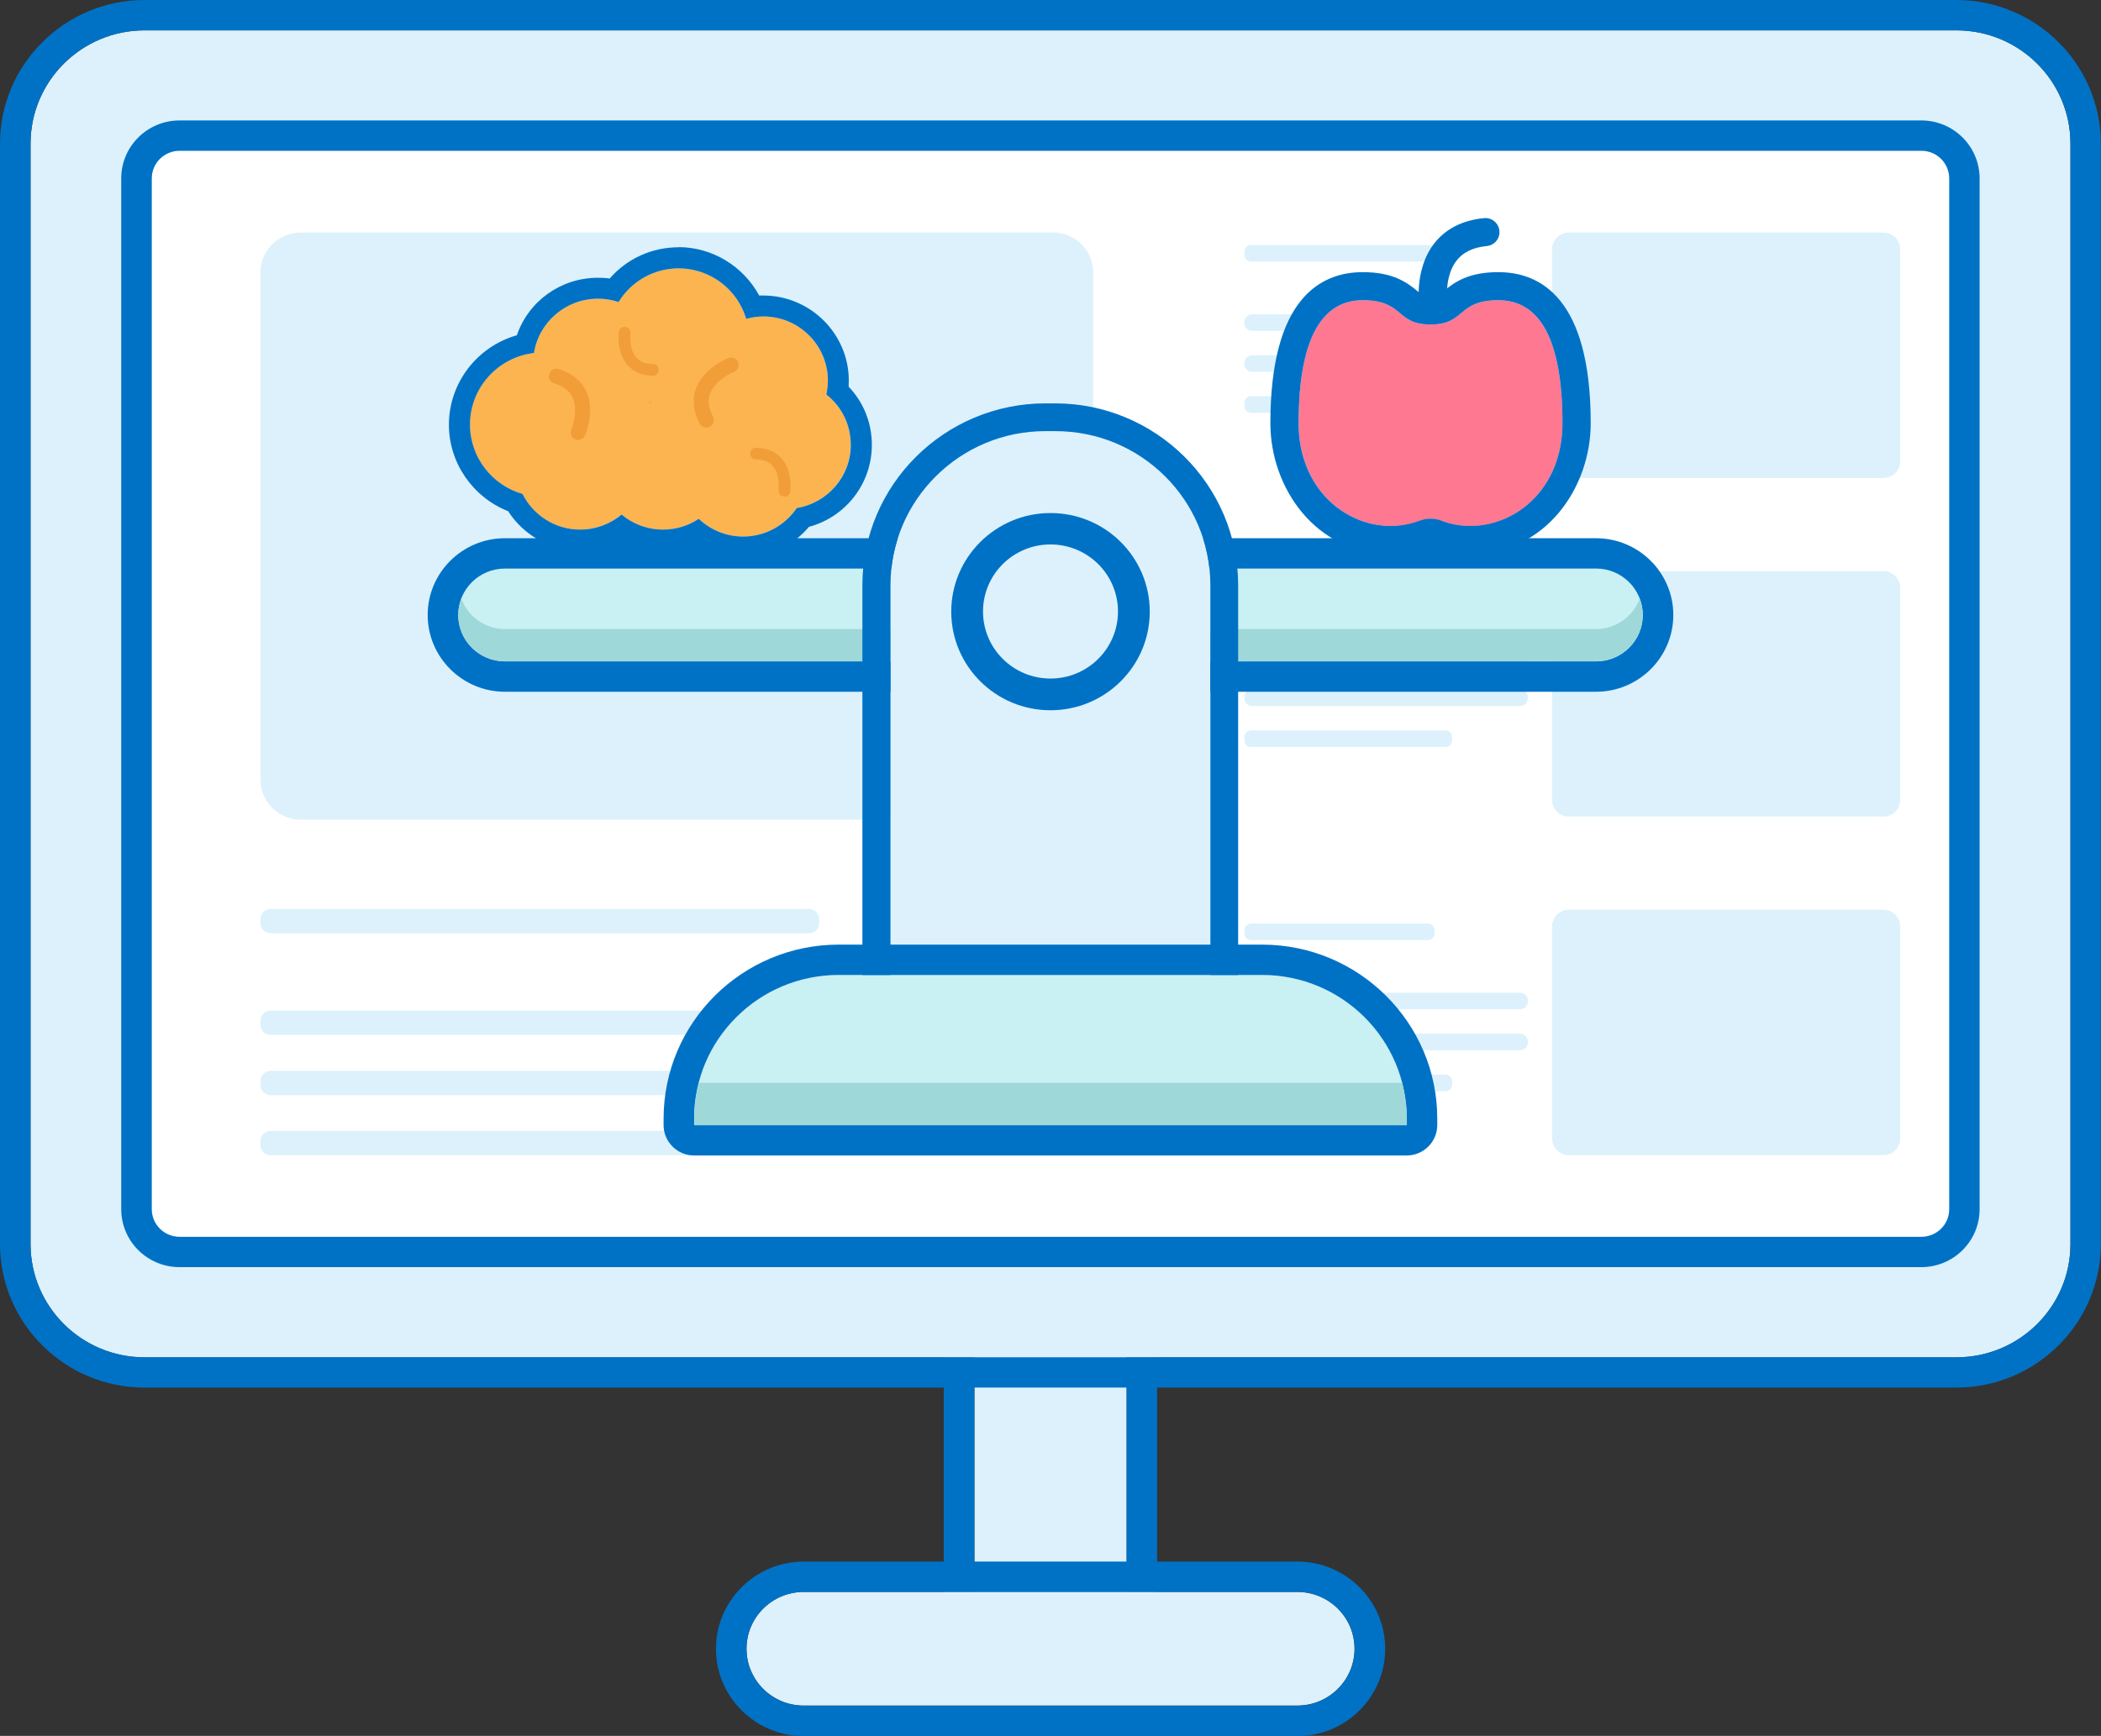 <svg width="167" height="138" viewBox="0 0 167 138" fill="none" xmlns="http://www.w3.org/2000/svg">
<rect x="0" y="0" width="167" height="138" fill="#333333" stroke="none"/>
<g clip-path="url(#clip0_1_333)">
<path d="M89.556 103.726H77.456V126.555H89.556V103.726Z" fill="#DCF1FB"/>
<path d="M89.544 103.726V126.555H77.444V103.726H89.544ZM89.544 101.314H77.444C76.109 101.314 75.016 102.4 75.016 103.726V126.555C75.016 127.882 76.109 128.967 77.444 128.967H89.544C90.879 128.967 91.971 127.882 91.971 126.555V103.726C91.971 102.4 90.879 101.314 89.544 101.314Z" fill="#0072C6"/>
<path d="M155.507 2.412H11.493C6.486 2.412 2.427 6.445 2.427 11.421V98.902C2.427 103.878 6.486 107.911 11.493 107.911H155.507C160.514 107.911 164.573 103.878 164.573 98.902V11.421C164.573 6.445 160.514 2.412 155.507 2.412Z" fill="#DCF1FB"/>
<path d="M155.507 2.412C160.519 2.412 164.573 6.452 164.573 11.421V98.89C164.573 103.871 160.507 107.899 155.507 107.899H11.493C6.481 107.899 2.427 103.859 2.427 98.89V11.421C2.427 6.44 6.493 2.412 11.493 2.412H155.494M155.494 0H11.493C5.158 0 0 5.125 0 11.421V98.89C0 105.185 5.158 110.311 11.493 110.311H155.494C161.83 110.311 166.988 105.185 166.988 98.89V11.421C166.988 5.125 161.83 0 155.494 0Z" fill="#0072C6"/>
<path d="M154.936 96.141V14.182C154.936 12.97 153.947 11.987 152.727 11.987L14.273 11.987C13.053 11.987 12.064 12.97 12.064 14.182V96.141C12.064 97.353 13.053 98.335 14.273 98.335L152.727 98.335C153.947 98.335 154.936 97.353 154.936 96.141Z" fill="white"/>
<path d="M152.727 11.987C153.953 11.987 154.936 12.976 154.936 14.182V96.129C154.936 97.347 153.941 98.323 152.727 98.323H14.273C13.047 98.323 12.064 97.334 12.064 96.129V14.182C12.064 12.964 13.059 11.987 14.273 11.987H152.715M152.715 9.575H14.273C11.712 9.575 9.636 11.638 9.636 14.182V96.129C9.636 98.673 11.712 100.735 14.273 100.735H152.715C155.276 100.735 157.351 98.673 157.351 96.129V14.182C157.351 11.638 155.276 9.575 152.715 9.575Z" fill="#0072C6"/>
<path d="M103.113 126.555H63.887C61.374 126.555 59.336 128.577 59.336 131.072C59.336 133.566 61.374 135.588 63.887 135.588H103.113C105.626 135.588 107.664 133.566 107.664 131.072C107.664 128.577 105.626 126.555 103.113 126.555Z" fill="#DCF1FB"/>
<path d="M103.125 126.555C105.637 126.555 107.676 128.581 107.676 131.078C107.676 133.574 105.637 135.6 103.125 135.6H63.887C61.375 135.6 59.336 133.574 59.336 131.078C59.336 128.581 61.375 126.555 63.887 126.555H103.125ZM103.125 124.143H63.887C60.04 124.143 56.909 127.255 56.909 131.078C56.909 134.901 60.04 138.012 63.887 138.012H103.125C106.972 138.012 110.103 134.901 110.103 131.078C110.103 127.255 106.972 124.143 103.125 124.143Z" fill="#0072C6"/>
<path d="M83.706 18.488H23.897C22.134 18.488 20.705 19.908 20.705 21.659V61.987C20.705 63.739 22.134 65.159 23.897 65.159H83.706C85.469 65.159 86.898 63.739 86.898 61.987V21.659C86.898 19.908 85.469 18.488 83.706 18.488Z" fill="#DCF1FB"/>
<path d="M149.705 18.488H124.704C123.967 18.488 123.369 19.082 123.369 19.814V36.674C123.369 37.406 123.967 38 124.704 38H149.705C150.443 38 151.04 37.406 151.04 36.674V19.814C151.04 19.082 150.443 18.488 149.705 18.488Z" fill="#DCF1FB"/>
<path d="M149.705 45.405H124.704C123.967 45.405 123.369 45.999 123.369 46.732V63.591C123.369 64.324 123.967 64.918 124.704 64.918H149.705C150.443 64.918 151.04 64.324 151.04 63.591V46.732C151.04 45.999 150.443 45.405 149.705 45.405Z" fill="#DCF1FB"/>
<path d="M149.705 72.322H124.704C123.967 72.322 123.369 72.916 123.369 73.649V90.509C123.369 91.241 123.967 91.835 124.704 91.835H149.705C150.443 91.835 151.04 91.241 151.04 90.509V73.649C151.04 72.916 150.443 72.322 149.705 72.322Z" fill="#DCF1FB"/>
<path d="M113.49 19.477H99.448C99.153 19.477 98.913 19.714 98.913 20.007V20.26C98.913 20.553 99.153 20.791 99.448 20.791H113.49C113.785 20.791 114.024 20.553 114.024 20.26V20.007C114.024 19.714 113.785 19.477 113.49 19.477Z" fill="#DCF1FB"/>
<path d="M120.832 24.988H99.52C99.185 24.988 98.913 25.258 98.913 25.591V25.699C98.913 26.032 99.185 26.302 99.52 26.302H120.832C121.167 26.302 121.439 26.032 121.439 25.699V25.591C121.439 25.258 121.167 24.988 120.832 24.988Z" fill="#DCF1FB"/>
<path d="M120.832 28.244H99.52C99.185 28.244 98.913 28.514 98.913 28.847V28.956C98.913 29.288 99.185 29.558 99.52 29.558H120.832C121.167 29.558 121.439 29.288 121.439 28.956V28.847C121.439 28.514 121.167 28.244 120.832 28.244Z" fill="#DCF1FB"/>
<path d="M114.897 31.5H99.435C99.147 31.5 98.913 31.732 98.913 32.019V32.296C98.913 32.583 99.147 32.815 99.435 32.815H114.897C115.186 32.815 115.419 32.583 115.419 32.296V32.019C115.419 31.732 115.186 31.5 114.897 31.5Z" fill="#DCF1FB"/>
<path d="M113.49 46.056H99.448C99.153 46.056 98.913 46.294 98.913 46.587V46.84C98.913 47.133 99.153 47.371 99.448 47.371H113.49C113.785 47.371 114.024 47.133 114.024 46.84V46.587C114.024 46.294 113.785 46.056 113.49 46.056Z" fill="#DCF1FB"/>
<path d="M120.832 51.568H99.52C99.185 51.568 98.913 51.837 98.913 52.171V52.279C98.913 52.612 99.185 52.882 99.52 52.882H120.832C121.167 52.882 121.439 52.612 121.439 52.279V52.171C121.439 51.837 121.167 51.568 120.832 51.568Z" fill="#DCF1FB"/>
<path d="M120.832 54.812H99.52C99.185 54.812 98.913 55.082 98.913 55.415V55.523C98.913 55.856 99.185 56.126 99.52 56.126H120.832C121.167 56.126 121.439 55.856 121.439 55.523V55.415C121.439 55.082 121.167 54.812 120.832 54.812Z" fill="#DCF1FB"/>
<path d="M114.897 58.068H99.435C99.147 58.068 98.913 58.3 98.913 58.586V58.864C98.913 59.15 99.147 59.382 99.435 59.382H114.897C115.186 59.382 115.419 59.15 115.419 58.864V58.586C115.419 58.3 115.186 58.068 114.897 58.068Z" fill="#DCF1FB"/>
<path d="M64.312 72.262H21.506C21.064 72.262 20.705 72.618 20.705 73.058V73.396C20.705 73.835 21.064 74.192 21.506 74.192H64.312C64.754 74.192 65.113 73.835 65.113 73.396V73.058C65.113 72.618 64.754 72.262 64.312 72.262Z" fill="#DCF1FB"/>
<path d="M86.097 80.342H21.506C21.064 80.342 20.705 80.699 20.705 81.138V81.476C20.705 81.915 21.064 82.272 21.506 82.272H86.097C86.54 82.272 86.898 81.915 86.898 81.476V81.138C86.898 80.699 86.54 80.342 86.097 80.342Z" fill="#DCF1FB"/>
<path d="M86.097 85.13H21.506C21.064 85.13 20.705 85.486 20.705 85.926V86.264C20.705 86.703 21.064 87.059 21.506 87.059H86.097C86.54 87.059 86.898 86.703 86.898 86.264V85.926C86.898 85.486 86.54 85.13 86.097 85.13Z" fill="#DCF1FB"/>
<path d="M68.402 89.906H21.506C21.064 89.906 20.705 90.262 20.705 90.701V91.039C20.705 91.479 21.064 91.835 21.506 91.835H68.402C68.844 91.835 69.203 91.479 69.203 91.039V90.701C69.203 90.262 68.844 89.906 68.402 89.906Z" fill="#DCF1FB"/>
<path d="M113.49 73.42H99.448C99.153 73.42 98.913 73.657 98.913 73.951V74.204C98.913 74.497 99.153 74.734 99.448 74.734H113.49C113.785 74.734 114.024 74.497 114.024 74.204V73.951C114.024 73.657 113.785 73.42 113.49 73.42Z" fill="#DCF1FB"/>
<path d="M120.832 78.919H99.52C99.185 78.919 98.913 79.189 98.913 79.522V79.631C98.913 79.964 99.185 80.234 99.52 80.234H120.832C121.167 80.234 121.439 79.964 121.439 79.631V79.522C121.439 79.189 121.167 78.919 120.832 78.919Z" fill="#DCF1FB"/>
<path d="M120.832 82.175H99.52C99.185 82.175 98.913 82.445 98.913 82.778V82.887C98.913 83.22 99.185 83.49 99.52 83.49H120.832C121.167 83.49 121.439 83.22 121.439 82.887V82.778C121.439 82.445 121.167 82.175 120.832 82.175Z" fill="#DCF1FB"/>
<path d="M114.897 85.431H99.435C99.147 85.431 98.913 85.664 98.913 85.95V86.227C98.913 86.514 99.147 86.746 99.435 86.746H114.897C115.186 86.746 115.419 86.514 115.419 86.227V85.95C115.419 85.664 115.186 85.431 114.897 85.431Z" fill="#DCF1FB"/>
<path d="M126.852 45.2H40.136C38.085 45.2 36.422 46.849 36.422 48.884C36.422 50.919 38.085 52.569 40.136 52.569H126.852C128.903 52.569 130.566 50.919 130.566 48.884C130.566 46.849 128.903 45.2 126.852 45.2Z" fill="#C9F0F2"/>
<path d="M126.864 45.2C128.915 45.2 130.578 46.852 130.578 48.89C130.578 50.928 128.915 52.581 126.864 52.581H40.136C38.085 52.581 36.422 50.928 36.422 48.89C36.422 46.852 38.085 45.2 40.136 45.2H126.864ZM126.864 42.788H40.136C36.75 42.788 33.995 45.526 33.995 48.89C33.995 52.255 36.75 54.993 40.136 54.993H126.864C130.25 54.993 133.005 52.255 133.005 48.89C133.005 45.526 130.25 42.788 126.864 42.788Z" fill="#0072C6"/>
<path d="M126.864 50.012H40.136C38.546 50.012 37.199 49.011 36.665 47.6C36.519 47.998 36.422 48.432 36.422 48.878C36.422 50.916 38.085 52.569 40.136 52.569H126.864C128.915 52.569 130.578 50.916 130.578 48.878C130.578 48.432 130.481 47.998 130.335 47.6C129.813 48.999 128.466 50.012 126.864 50.012Z" fill="#9ED8D8"/>
<path d="M83.112 34.274H83.888C90.685 34.274 96.207 39.761 96.207 46.514V82.67H70.781V46.514C70.781 39.761 76.303 34.274 83.1 34.274H83.112Z" fill="#DCF1FB"/>
<path d="M83.888 34.274C90.697 34.274 96.207 39.761 96.207 46.514V82.67H70.781V46.514C70.781 39.749 76.303 34.274 83.1 34.274H83.876M83.876 32.067H83.1C75.077 32.067 68.548 38.555 68.548 46.527V82.682C68.548 83.9 69.543 84.889 70.769 84.889H96.195C97.421 84.889 98.416 83.9 98.416 82.682V46.527C98.416 38.555 91.886 32.067 83.864 32.067H83.876Z" fill="#0072C6"/>
<path d="M66.679 77.508H100.333C106.681 77.508 111.827 82.621 111.827 88.929V89.447H55.185V88.929C55.185 82.621 60.331 77.508 66.679 77.508Z" fill="#C9F0F2"/>
<path d="M100.321 77.508C106.669 77.508 111.815 82.621 111.815 88.929V89.447H55.173V88.929C55.173 82.621 60.319 77.508 66.666 77.508H100.321ZM100.321 75.096H66.666C58.984 75.096 52.746 81.307 52.746 88.929V89.447C52.746 90.774 53.838 91.859 55.173 91.859H111.815C113.15 91.859 114.242 90.774 114.242 89.447V88.929C114.242 81.295 107.992 75.096 100.321 75.096Z" fill="#0072C6"/>
<path d="M83.5 53.955C86.463 53.955 88.864 51.569 88.864 48.625C88.864 45.681 86.463 43.295 83.5 43.295C80.537 43.295 78.136 45.681 78.136 48.625C78.136 51.569 80.537 53.955 83.5 53.955Z" fill="#DCF1FB"/>
<path d="M83.5 43.282C86.461 43.282 88.864 45.67 88.864 48.613C88.864 51.556 86.461 53.943 83.5 53.943C80.539 53.943 78.136 51.556 78.136 48.613C78.136 45.67 80.539 43.282 83.5 43.282ZM83.5 40.786C79.155 40.786 75.611 44.295 75.611 48.625C75.611 52.954 79.143 56.464 83.5 56.464C87.857 56.464 91.389 52.954 91.389 48.625C91.389 44.295 87.857 40.786 83.5 40.786Z" fill="#0072C6"/>
<path d="M119.097 23.866C115.796 23.866 116.512 25.796 113.708 25.796C110.904 25.796 111.621 23.866 108.319 23.866C105.018 23.866 103.222 27.002 103.222 33.647C103.222 39.858 108.574 43.005 112.846 41.401C113.405 41.196 114.011 41.196 114.57 41.401C118.842 43.017 124.194 39.87 124.194 33.647C124.194 27.014 122.398 23.866 119.097 23.866Z" fill="#FF7892"/>
<path d="M119.097 23.866C122.398 23.866 124.194 27.002 124.194 33.647C124.194 38.772 120.553 41.811 116.876 41.811C116.099 41.811 115.322 41.679 114.57 41.389C114.291 41.281 113.999 41.232 113.708 41.232C113.417 41.232 113.126 41.281 112.846 41.389C112.094 41.666 111.317 41.811 110.54 41.811C106.863 41.811 103.222 38.772 103.222 33.647C103.222 27.014 105.018 23.866 108.319 23.866C111.621 23.866 110.904 25.796 113.708 25.796C116.512 25.796 115.796 23.866 119.097 23.866ZM119.097 21.635C116.754 21.635 115.65 22.395 114.703 23.179C114.278 23.541 114.242 23.565 113.708 23.565C113.174 23.565 113.15 23.541 112.713 23.179C111.778 22.395 110.662 21.635 108.319 21.635C104.97 21.635 100.977 23.722 100.977 33.647C100.977 38.76 104.557 44.042 110.54 44.042C111.608 44.042 112.652 43.849 113.647 43.475C113.672 43.475 113.684 43.475 113.708 43.475C113.732 43.475 113.757 43.475 113.769 43.475C114.764 43.849 115.808 44.042 116.876 44.042C122.859 44.042 126.439 38.76 126.439 33.647C126.439 23.722 122.446 21.635 119.097 21.635Z" fill="#0072C6"/>
<path d="M113.939 25.494C113.405 25.494 112.919 25.108 112.834 24.566C112.81 24.445 112.349 21.478 113.999 19.356C114.91 18.186 116.245 17.511 117.956 17.342C118.575 17.282 119.121 17.728 119.182 18.343C119.242 18.958 118.793 19.501 118.174 19.561C117.094 19.669 116.305 20.043 115.783 20.707C114.728 22.057 115.055 24.192 115.055 24.216C115.152 24.819 114.74 25.398 114.121 25.494C114.06 25.494 113.999 25.506 113.939 25.506V25.494Z" fill="#0072C6"/>
<path d="M67.625 35.359C67.625 33.743 66.861 32.296 65.683 31.367C65.768 31.006 65.805 30.644 65.805 30.258C65.805 27.448 63.511 25.157 60.671 25.157C60.198 25.157 59.749 25.229 59.312 25.35C58.644 23.034 56.496 21.334 53.935 21.334C51.908 21.334 50.136 22.407 49.153 24.011C48.644 23.842 48.097 23.746 47.527 23.746C44.954 23.746 42.83 25.615 42.43 28.063C39.565 28.401 37.344 30.813 37.344 33.755C37.344 36.372 39.104 38.567 41.519 39.267C42.357 40.943 44.092 42.101 46.107 42.101C47.357 42.101 48.51 41.654 49.396 40.907C50.282 41.642 51.435 42.101 52.685 42.101C53.741 42.101 54.712 41.787 55.525 41.244C56.447 42.113 57.685 42.655 59.057 42.655C60.829 42.655 62.407 41.751 63.317 40.388C65.756 39.99 67.613 37.892 67.613 35.359H67.625ZM51.654 31.958C51.654 31.958 51.69 31.983 51.714 31.995C51.678 31.995 51.641 32.007 51.617 32.019C51.629 32.007 51.641 31.983 51.654 31.97V31.958Z" fill="#FCB451"/>
<path d="M53.935 21.334C56.484 21.334 58.632 23.034 59.312 25.35C59.749 25.229 60.198 25.157 60.671 25.157C63.499 25.157 65.805 27.436 65.805 30.258C65.805 30.644 65.756 31.006 65.683 31.367C66.873 32.296 67.625 33.743 67.625 35.359C67.625 37.892 65.768 39.99 63.329 40.388C62.407 41.751 60.841 42.655 59.069 42.655C57.697 42.655 56.46 42.113 55.537 41.244C54.724 41.787 53.753 42.101 52.697 42.101C51.447 42.101 50.294 41.654 49.408 40.907C48.522 41.642 47.369 42.101 46.119 42.101C44.105 42.101 42.369 40.943 41.532 39.267C39.129 38.579 37.356 36.372 37.356 33.755C37.356 30.825 39.578 28.401 42.442 28.063C42.83 25.615 44.966 23.746 47.539 23.746C48.11 23.746 48.656 23.842 49.166 24.011C50.148 22.407 51.92 21.334 53.947 21.334M51.629 32.019C51.629 32.019 51.702 32.007 51.726 31.995C51.702 31.995 51.69 31.97 51.666 31.958C51.654 31.97 51.641 31.995 51.629 32.007M53.947 19.657C51.811 19.657 49.833 20.562 48.462 22.142C48.158 22.093 47.843 22.081 47.539 22.081C44.566 22.081 42.017 23.939 41.083 26.652C37.939 27.544 35.682 30.427 35.682 33.767C35.682 36.806 37.587 39.532 40.391 40.641C41.641 42.583 43.777 43.765 46.119 43.765C47.272 43.765 48.413 43.475 49.408 42.921C50.416 43.475 51.544 43.765 52.697 43.765C53.62 43.765 54.53 43.584 55.367 43.222C56.46 43.934 57.746 44.32 59.069 44.32C61.108 44.32 63.013 43.415 64.3 41.884C67.237 41.088 69.3 38.447 69.3 35.359C69.3 33.623 68.645 31.983 67.455 30.74C67.455 30.584 67.468 30.427 67.468 30.258C67.468 26.532 64.409 23.492 60.659 23.492C60.55 23.492 60.453 23.492 60.343 23.492C59.093 21.177 56.63 19.645 53.923 19.645L53.947 19.657Z" fill="#0072C6"/>
<path d="M56.144 33.996C55.926 33.996 55.719 33.876 55.61 33.671C55.088 32.682 54.991 31.741 55.331 30.861C55.938 29.233 57.819 28.497 57.892 28.461C58.195 28.34 58.547 28.497 58.669 28.799C58.79 29.1 58.632 29.45 58.329 29.57C58.316 29.57 56.872 30.162 56.447 31.283C56.241 31.838 56.314 32.441 56.678 33.116C56.836 33.406 56.715 33.767 56.423 33.924C56.338 33.972 56.241 33.996 56.144 33.996Z" fill="#F29E38"/>
<path d="M45.961 34.985C45.876 34.985 45.804 34.973 45.719 34.937C45.415 34.804 45.282 34.455 45.403 34.153C45.403 34.141 46.022 32.718 45.512 31.621C45.27 31.078 44.784 30.704 44.044 30.475C43.728 30.378 43.546 30.041 43.655 29.727C43.752 29.414 44.092 29.233 44.408 29.341C45.476 29.667 46.216 30.27 46.605 31.126C47.333 32.706 46.532 34.539 46.495 34.624C46.398 34.841 46.18 34.973 45.949 34.973L45.961 34.985Z" fill="#F29E38"/>
<path d="M51.896 29.872C51.022 29.86 50.343 29.558 49.869 29.016C48.983 27.991 49.178 26.447 49.19 26.387C49.226 26.134 49.457 25.953 49.712 25.989C49.967 26.025 50.148 26.254 50.112 26.507C50.112 26.519 49.967 27.713 50.573 28.413C50.877 28.763 51.314 28.931 51.908 28.943C52.163 28.943 52.37 29.16 52.357 29.414C52.357 29.667 52.151 29.872 51.896 29.872Z" fill="#F29E38"/>
<path d="M62.346 39.472C62.346 39.472 62.309 39.472 62.285 39.472C62.03 39.435 61.848 39.206 61.885 38.953C61.885 38.953 62.03 37.747 61.423 37.048C61.12 36.698 60.683 36.529 60.088 36.517C59.834 36.517 59.627 36.3 59.639 36.047C59.639 35.793 59.821 35.552 60.113 35.6C60.986 35.612 61.666 35.914 62.139 36.457C63.026 37.482 62.831 39.025 62.819 39.086C62.783 39.315 62.589 39.484 62.358 39.484L62.346 39.472Z" fill="#F29E38"/>
<path d="M55.562 86.083C55.319 86.999 55.185 87.952 55.185 88.941V89.459H111.827V88.941C111.827 87.952 111.681 86.999 111.451 86.083H55.562Z" fill="#9ED8D8"/>
</g>
<defs>
<clipPath id="clip0_1_333">
<rect width="167" height="138" fill="white"/>
</clipPath>
</defs>
</svg>
